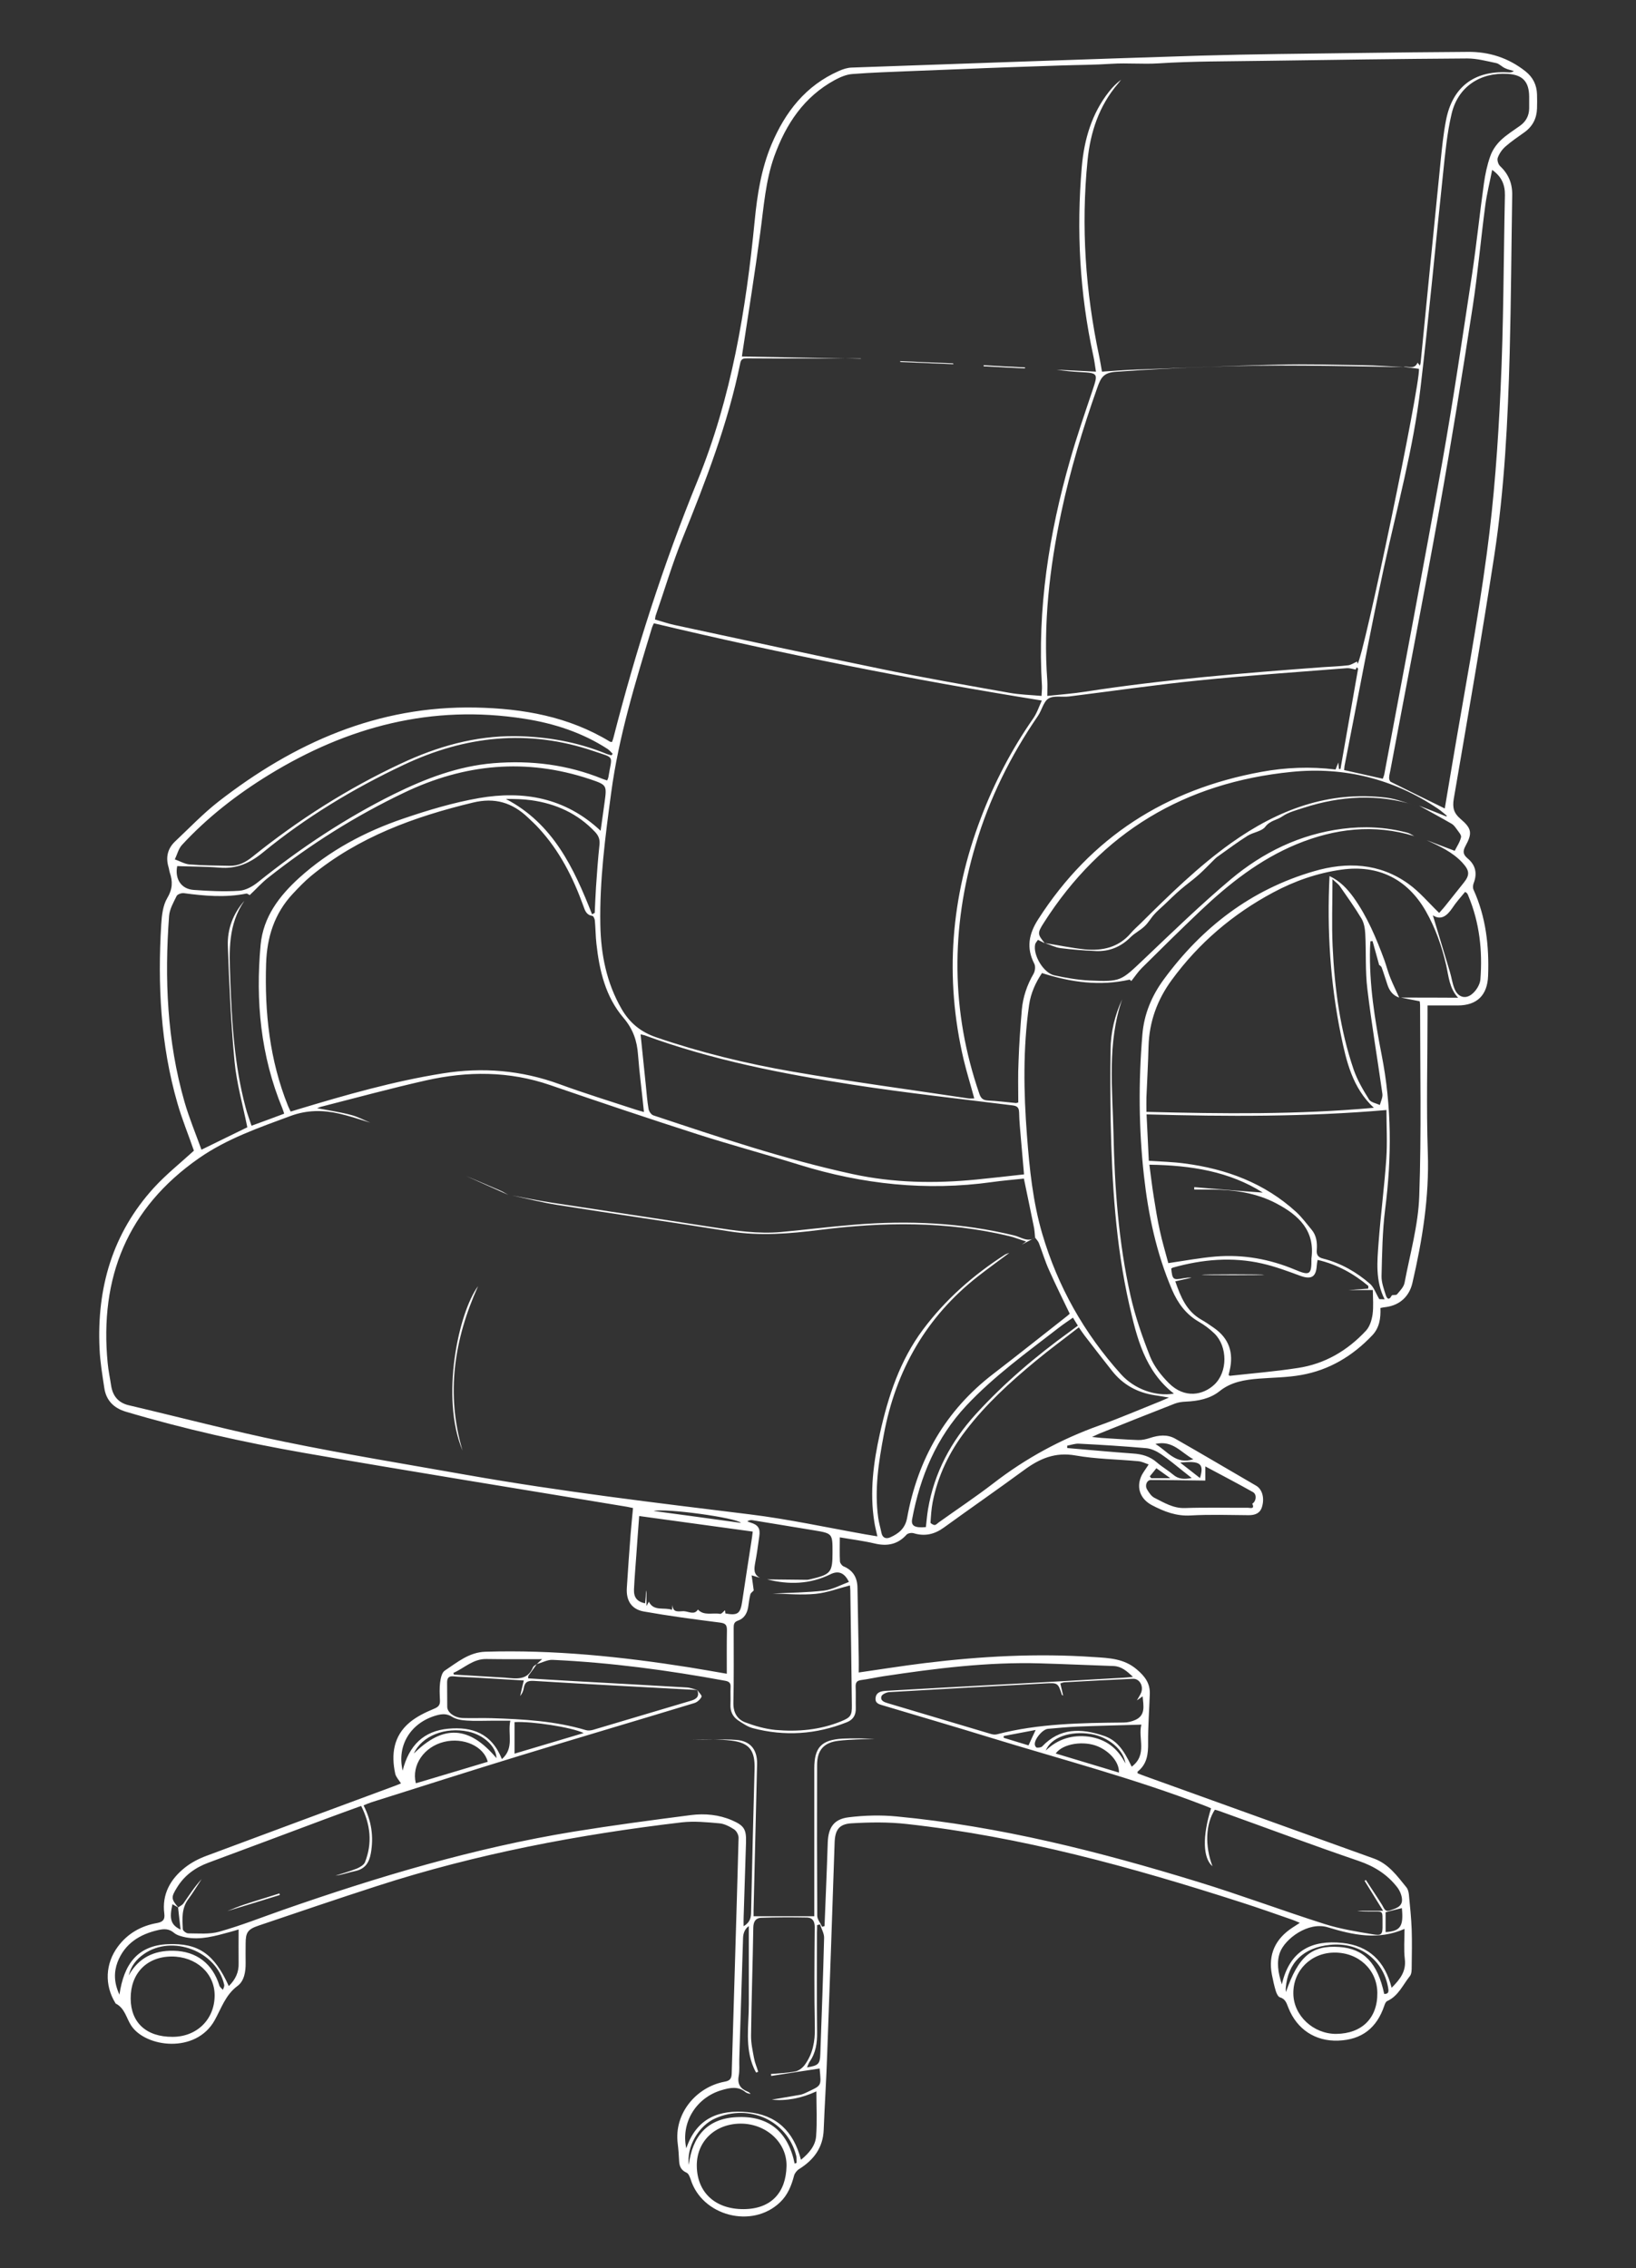 <?xml version="1.0" encoding="UTF-8"?> <svg xmlns="http://www.w3.org/2000/svg" xmlns:xlink="http://www.w3.org/1999/xlink" version="1.1" id="Слой_1" x="0px" y="0px" viewBox="0 0 1166.9 1617.9" style="enable-background:new 0 0 1166.9 1617.9;" xml:space="preserve"><rect x="0" y="0" width="1166.9" height="1617.9" fill="#333333" stroke="none"/> <style type="text/css"> .st0{fill:#FFFFFF;} </style> <g> <path class="st0" d="M138.3,820.8c-9.5,8.7-19.8,16.9-28.5,26.4c-29.6,32.5-40.8,71.5-38.8,114.7c0.4,9.5,2,18.9,3.4,28.2 c1.3,8.7,6.6,14.2,15.1,16.8c41.7,12.4,84.2,21.9,127,29.4c76.8,13.4,153.8,25.7,230.7,38.5c1.6,0.3,3.2,0.7,4.3,0.9 c-0.6,6.4-1.2,12.4-1.7,18.5c-1,12.8-1.9,25.6-2.7,38.4c-0.6,9,3.2,15.3,12.1,16.9c18,3.2,36.2,5.6,54.3,7.9c3.9,0.5,5,1.6,5,5.4 c-0.2,10.1-0.1,20.3-0.1,31.1c-9.4-1.6-18.2-3.2-27-4.6c-48.1-7.6-96.5-12.6-145.3-11.1c-11.6,0.4-20,7.6-28.9,13.5 c-2.1,1.4-2.9,5.5-3.3,8.5c-0.5,4.1-0.3,8.3-0.1,12.5c0.2,3.5-1,4.9-4.5,6.3c-6,2.5-12.2,5.5-17.2,9.7 c-11.4,9.6-13.2,22.6-10.2,36.5c0.5,2.3,2.5,4.4,4.1,6.9c-1,0.4-2.4,1.1-3.9,1.6c-45,16.7-90,33.3-134.9,50.1 c-5.4,2-10.8,4.8-15.2,8.3c-10.5,8.3-16.6,19.1-14.8,33c0.5,4.1-0.9,5.8-5.1,6.6c-11.4,2-21,7.4-28,16.8c-9,12.1-9.7,27.5-1.8,40.3 c0.1,0.1,0.1,0.4,0.3,0.4c6.5,3.3,7.5,10.4,11,15.7c10.3,15.6,46.1,20.2,59.5-3.8c4.8-8.6,7.7-18.1,16.3-24.5 c4.8-3.5,5.9-10.2,5.8-16.5c-0.1-4.5,0-9,0-13.5c0-8.2,1.4-10.4,9.4-13.1c28.1-9.5,56.2-19.1,84.4-28.2 c70.8-22.9,143.6-36.7,217.3-45.4c8.8-1,17.9-0.1,26.8,0.7c3.6,0.3,7.4,2.3,10.5,4.3c1.7,1.1,3.2,3.9,3.2,6 c-1.5,56-3.3,111.9-4.9,167.9c-0.1,3.8-1.1,5.4-5.1,6.1c-20.2,3.8-36.2,22.7-33.4,44.2c0.5,4.1,0.8,8.3,1,12.5 c0.2,3.8,1.5,6.5,5.3,8.2c1.4,0.6,2.3,3,2.9,4.7c8.1,26.2,43.8,35.5,63.7,16.5c5.5-5.2,8.2-11.9,10.1-19.2c0.5-1.7,2-3.6,3.6-4.6 c10.4-6.5,17-15.2,17.5-27.9c0.7-18,1.9-36,2.5-54c1.9-50.3,3.6-100.6,5.3-150.9c0.3-8.9,3-13.2,11.8-13.8 c13.2-0.8,26.7-1,39.8,0.5c81.7,9,160.5,30.8,238.5,55.9c12.2,3.9,24.3,8.2,36.4,12.4c1.5,0.5,3,1.2,5.3,2.2 c-2.2,1.4-3.6,2.4-5.1,3.3c-12.3,8-17.6,19.1-14.8,33.7c0.8,3.9,1.6,7.8,2.8,11.7c0.5,1.6,1.6,4,2.9,4.4c4.1,1.2,4.8,4.4,6.1,7.6 c6.1,15.3,19.2,23.9,35.5,23.3c16.7-0.6,27.5-8.9,32.9-25c0.4-1.2,1-2.7,2-3.2c8-3.6,11.2-11.6,16.2-17.8c1.3-1.6,1.3-4.4,1.3-6.7 c0.1-8.8,0.3-17.7,0-26.5c-0.3-8.4-1.2-16.8-2-25.1c-0.2-1.8-0.7-3.8-1.8-5.1c-6.6-8.1-12.7-16.7-23.2-20.5 c-54.6-19.6-109.1-39.3-163.6-58.9c-1.7-0.6-3.4-1.3-4.9-1.9c0-0.7-0.1-1.1,0-1.2c6.8-5.3,7.6-12.6,7.5-20.6 c-0.1-11.6,0.8-23.1,1.2-34.7c0.3-7.7-3.5-12.7-9.3-17.6c-9.1-7.8-19.8-8.1-30.5-8.8c-40.4-2.8-80.6-0.6-120.7,4.3 c-15.3,1.9-30.6,4.3-47.1,6.7c0-3.7,0.1-7.3,0-10.9c-0.3-16.5-0.6-33-0.9-49.5c-0.1-7.3-3.1-12.4-9.9-15.3 c-1.2-0.5-2.5-2.3-2.6-3.5c-0.3-5.5-0.1-10.9-0.1-17.2c8.7,1.5,16.9,2.5,24.9,4.4c8.9,2.1,16.4,0.7,22.7-6.3c1-1.1,3.7-1.5,5.2-1 c8,2.4,14.9,0.7,21.6-4.2c18.9-13.7,38.1-27,56.9-40.8c11.1-8.2,22.2-13.1,36.8-10.5c14.7,2.6,29.8,2.7,44.8,4.1 c2.4,0.2,4.8,1.4,7.4,2.3c-2.2,3.5-4.3,6-5.5,8.9c-3.3,8.1-0.3,15.9,7.9,20.2c8.6,4.5,17.3,7.9,27.5,7.3 c13.8-0.8,27.7-0.3,41.5-0.2c4.5,0,8-1.3,9.4-5.8c2-6.4,0.2-12.7-4.1-15.2c-19.3-11.2-38.5-22.6-57.8-33.6 c-5.7-3.2-11.8-2.5-17.9-0.5c-2.7,0.9-5.7,1.6-8.6,1.5c-8.7-0.3-17.3-1-25.9-1.5c-1.8-0.1-3.5-0.4-6.9-0.7c2.7-1.2,3.9-1.9,5.2-2.4 c17.9-7.2,35.9-14.4,53.9-21.4c2.4-0.9,5.1-1.3,7.8-1.4c8.7-0.4,17.2-2,24-7.4c8.3-6.7,18-8.2,28-9c10.1-0.8,20.4-0.8,30.3-2.6 c20-3.5,36.7-13.6,50.6-28.2c5.2-5.4,6.2-12.3,5.9-19.6c1.6-0.3,2.9-0.6,4.2-0.7c9.7-1.4,16.4-7.6,18.6-17.1 c7.1-30.6,12.1-61.3,11-93c-1.1-32.8-0.2-65.7-0.2-98.5c0-2,0-3.9,0-6.5c7.6,0,14.5,0,21.5,0c13.8,0,21.2-7.3,21.7-21.1 c0.8-21.2-1.5-41.9-10.4-61.5c-0.6-1.3-0.4-3.3,0.1-4.6c2.7-6.9,1.4-12.9-4.2-17.6c-3.2-2.7-3.8-4.9-1.7-8.8 c5.1-9.3,4.6-12.6-3.5-19.5c-4.8-4.1-5.8-8-4.8-14.2c9.9-57.8,20-115.6,28.9-173.5c7.3-47.8,9.7-96.1,11-144.5 c1-37.6,1.2-75.3,1.8-113c0.1-8.2-2.7-14.8-8.7-20.5c-1.3-1.2-2.2-4.3-1.6-5.9c1.1-3,3.1-5.9,5.5-8c4.2-3.7,9-6.9,13.6-10.2 c5.8-4.2,8.7-9.9,8.9-17c0.1-3.3,0.1-6.7,0-10c-0.2-6.7-2.9-12.2-8.2-16.4c-12.1-9.6-26-14.1-41.3-13.9 c-26.2,0.2-52.3,0.4-78.5,0.8c-37.5,0.5-75,0.8-112.5,1.9c-82.8,2.6-165.5,5.6-248.3,8.5c-3.1,0.1-6.2,1.1-9.1,2.4 C574.7,61,560.1,79.8,550.3,103c-7.3,17.4-10.2,35.8-12,54.4c-6.2,63.6-16.6,126.4-40.9,185.8c-24.4,59.7-43.9,120.8-59.9,183.2 c-0.2,0.9-0.6,1.8-1,2.9c-0.7-0.1-1.2-0.1-1.5-0.3c-29.4-17.9-61.9-23.6-95.7-24.3c-69.9-1.4-129.6,25.2-183.5,67.1 c-11,8.6-20.7,18.8-30.9,28.4c-5.3,5-6.8,11.3-4.7,18.3c0.4,1.3,0.5,2.6,0.9,3.9c2.2,6.4,2,11.8-1.8,18.2 c-3.1,5.2-3.9,12.3-4.3,18.7c-2.6,43.2-0.5,86,11.6,127.8C129.9,798.6,134.5,809.7,138.3,820.8z M893.2,1072.6 c2,4.2-1.6,2.9-3.2,2.9c-14.9,0.1-29.9-0.3-44.8,0.2c-8.4,0.3-15-3.9-21.8-7.3c-2.2-1.1-3.9-3.7-5.2-5.9c-1.8-2.9-0.2-6.8,2.7-6.8 c12.9,0,25.9,0.3,38.8,0.4c0-3.1,0-6.1,0-10.1c11.8,6.3,23.1,12.2,34.1,18.4C896.6,1066.1,896,1071,893.2,1072.6z M542.1,1125.5 c-4.9-2.5-4.2-6.6-3.4-11c1.2-6.2,2-12.5,2.9-18.8c0.8-5.5-0.9-8-6.2-9.6c-0.8-0.2-1.6-0.6-2.4-0.9c1.4-0.9,2.6-1,3.8-0.8 c14.6,2.4,29.2,4.8,43.8,7.2c13.2,2.2,13.2,2.3,13.2,15.6c0,14.4-1.1,15.8-15.4,19.2c-1,0.2-2,0.5-2.9,0.5 c-9.4-0.1-18.9-0.2-28.3-0.3c15.4,3.9,30.5,3.5,45-3.6c5.6-2.8,10-1.4,13.3,5.4c-5.9,2.2-11.7,5.4-17.7,6.2 c-12.1,1.4-24.4,1.5-36.7,2.1c10.2,0.2,20.6,1.2,30.7,0.2c8.2-0.8,16.2-3.9,24.4-6c0.1,1,0.3,2.3,0.3,3.6 c0.4,27.3,0.8,54.6,1.1,81.9c0.1,7.3-0.9,8.7-7.8,11.5c-15,6.1-30.7,7.5-46.6,6.1c-7.3-0.7-14.7-2.8-21.6-5.4 c-5.8-2.2-8.6-7-8.5-13.8c0.4-17.8,0.2-35.6,0.2-53.4c0-2.5,0.1-4.4,3.1-5.4c4.3-1.5,6.4-5,7.2-9.4c0.5-3.1,0.8-6.3,1.6-9.3 c0.3-1.1,1.6-1.9,2.4-2.8c-0.4-3.3-0.9-6.6-1.5-10.8C539.4,1124.7,540.7,1125.1,542.1,1125.5z M174.3,642.6 c-8.1,9.1-12.2,20.2-11.8,32c1,27.6,2.2,55.2,4.8,82.7c1.5,15.6,5.9,30.9,9.1,46.8c-9.9,4.9-20.8,10.1-32.7,16 c-4.2-11.6-8.8-22.7-12.1-34.1c-12.5-43.5-14.3-87.9-11-132.7c0.4-4.9,3.2-9.7,5.4-14.2c0.6-1.2,3.4-2.2,5.1-2 c14.9,2,29.7,3.3,44.6,0.3c0.7-0.1,1.6,0.7,2.4,1.1c4.5-4.2,8.6-8.9,13.4-12.6c30-23.7,62.2-44,96.8-60.5 c43-20.6,87-24.8,132.5-9.6c12.1,4.1,12.1,4.2,10.4,16.7c-0.9,6.5-1.8,12.9-2.8,20.1c-25.3-23.7-55.1-28.8-86.8-23.3 c-18.3,3.2-36.3,8.6-53.9,14.6c-27.3,9.3-52.6,22.7-74.2,42.2c-14.2,12.9-25.7,27.8-27.6,47.8c-3.7,40,0,79.2,15.5,116.7 c0.5,1.2,0.8,2.4,1.3,3.8c-7.8,2.9-15.2,5.7-23.3,8.6c-1.5-4.6-3.1-8.7-4.2-13c-8.1-30.3-9.9-61.4-11-92.6 C163.5,678.4,162.6,659.4,174.3,642.6z M1012.2,574.7c7.8,4.3,15.6,8.5,23.2,12.9c1.4,0.8,2.5,2.3,3.5,3.7c1.3,1.9,3.6,4.3,3.2,5.9 c-0.8,3.6-3.1,6.8-4.5,9.7c-7.1-2.7-13.6-5.1-20-7.6c9.2,4.3,18.4,8.4,25.5,16.1c5,5.5,5.5,8.6,0.9,14.3 c-4.5,5.6-8.9,11.2-13.4,16.8c-1.5,1.9-3.2,3.6-4.1,4.7c-7.6-7.3-14-15.1-22-20.8c-20.6-14.8-43.9-15.8-67.4-8.9 c-44.7,13-79.7,39.9-107,77.1c-8.6,11.7-14.1,24.7-15.3,39.5c-2.8,33.5-2.6,66.9,1.1,100.3c3.1,28.1,8.9,55.5,20.1,81.7 c4.2,9.7,10,17.5,19.2,22.8c4,2.3,7.8,5.2,11.1,8.4c9.3,9.2,9.5,27.3-0.2,36.4c-7.8,7.3-21,10.3-32.4-1.1c-5.4-5.4-10.6-12-13.4-19 c-5.6-14.2-10.7-28.8-14-43.6c-8.5-38-11.3-76.8-12.1-115.6c-0.7-32-4.6-64.3,6.2-95.6c-5.3,11.5-8.2,23.6-8.3,36.2 c-0.2,17-0.2,34,0.1,50.9c0.9,43.8,3.5,87.6,13.2,130.5c5.4,23.7,11.1,47.5,31.9,63.7c-13.2,2.2-28.3-3.3-37.7-13.8 c-26.3-29.2-45.1-62.5-56.2-100.2c-6.7-22.8-9.1-46.4-10.9-70c-2.4-31.1-2.9-62.2,1.5-93.2c1.2-8.5,4.7-16.1,9.2-22.8 c20.9,6.7,41.4,9.4,62.4,4.7c0.3-0.1,0.8,0.6,1.3,1c2.5-3.1,4.7-6.5,7.5-9.3c13.8-13.7,27.7-27.4,41.8-40.8 c20.4-19.3,42.3-36.6,68.6-47.5c27.2-11.2,55.2-14.6,83.9-5.8c-1.7-0.9-3.4-2.1-5.2-2.5c-15.2-4-30.6-4.7-46.1-2.7 c-30.2,3.9-56.6,16.8-79.5,36c-21.5,18.1-41.7,37.7-62.1,57.1c-16.4,15.5-16.1,16.1-38.8,15.1c-8.4-0.4-16.8-1.9-25.1-3.7 c-7.6-1.7-15.1-14.3-13.6-21.9c0.3-1.4,1.5-2.5,2-3.4c2,1,3.5,1.7,4.9,2.4c-5.2-6.3-5.4-7.2-0.8-14.4 c41.3-64.9,100.8-100.2,176.8-107.8c37.7-3.8,72.8,5,104.5,26.3c2.2,1.5,4.2,3.3,6.3,5c-0.1,0.2-0.3,0.3-0.4,0.5 C1025.3,579.8,1018.8,577.3,1012.2,574.7z M999.3,711.6c4.3,0.9,8.7,1.7,13.3,2.6c0.1,0.7,0.3,1.6,0.3,2.6c0,45.5,1,91-0.6,136.4 c-0.7,20.7-6.6,41.3-10.5,61.9c-0.6,3-3.3,5.7-5.4,8.2c-0.7,0.8-3.4,0.1-3.8,0.9c-2.1,4.1-3.6,1.5-4.2-0.5c-1.4-4.4-3.1-9-3-13.5 c0.4-16,0.6-32,2.6-47.8c4.7-36.8,4.7-73.3-2.5-109.8c-4.9-25.2-9-50.5-8.3-76.3c0-1.6,0.2-3.2,0.3-4.9c0.5,0,1-0.1,1.5-0.1 c1.5,5.5,3,11,4.7,17c0.1,0.1,1.4,0.8,1.8,1.8c1.5,4.1,2.7,8.2,4.1,12.3c1.4,4.3,3.9,7.7,8.4,9.2c-2.1-4.7-4.4-9.3-6.3-14 c-1.7-4.2-2.8-8.6-4.3-12.8c-5.8-15.7-12.2-31-22-44.7c-4.5-6.2-9.7-11.7-17.1-15.2c-1.9,38.5,0.5,76.1,8.1,113.3 c3.9,18.9,8.2,37.7,23.5,52c-54,4.9-107.7,4.3-162.2,2.9c0-4-0.1-7.1,0-10.3c0.5-12.1,1.2-24.3,1.5-36.4 c0.5-17.6,6.2-33.2,16.5-47.3c19.3-26.4,43.6-47.1,72.4-62.5c15.3-8.2,31.6-13.9,48.9-16.3c26.1-3.6,46.8,6.7,59.9,29.5 c6.9,12.1,11.5,25.1,14.6,38.7c1.8,8,2.2,16.4,8.5,23.2C1025.9,711.6,1012.6,711.6,999.3,711.6z M738.3,882.8 c0.9,1.3,2.1,2.4,2.7,3.9c2.5,6.5,4.5,13.3,7.4,19.6c4.6,10.3,9.6,20.4,14.6,30.8c-0.5,0.4-1.1,1-1.7,1.5 c-17.6,13.8-35,27.7-52.7,41.3c-34.2,26.2-54,60.9-61.6,102.9c-1.4,7.5-6,11.1-12,13.8c-3,1.3-5.5,0.5-6.3-3.2 c-0.7-3.6-1.8-7.1-2.3-10.7c-2.8-20.1,0.3-39.8,4-59.5c8.6-45.9,30.3-83.9,67.2-112.8c7.3-5.7,14.8-11.1,22.3-16.7 c-1.1,0.4-2.2,0.7-3.2,1.3c-22.5,14.5-42.2,31.8-58.3,53.3c-16.6,22.2-24.9,47.7-30.8,74.2c-4.6,20.7-7.4,41.7-4,63 c0.5,3.4,1.4,6.7,2.2,10.4c-3.2-0.5-5.8-1-8.4-1.4c-27.6-4.9-55-10.9-82.7-14.3c-67.4-8.3-134.8-16.3-201.6-28.1 c-43.5-7.7-87-14.8-130.3-23.7c-37.2-7.6-73.9-17.3-110.9-26c-7.3-1.7-11.4-6.4-12.6-13.8c-0.8-5.4-2-10.8-2.5-16.3 c-5.9-60.9,14-110.4,64.9-146c20-14,42.9-21.9,65.6-30.3c11.7-4.3,23.1-4.3,34.8-1.6c7.4,1.7,14.7,4.2,22,6.4 c-4.7-1.9-9.2-4.4-14.1-5.6c-7.6-2-15.4-3.1-23.8-4.7c1.6-0.6,2.4-1,3.4-1.2c24.7-6.3,49.3-13,74.1-18.6 c29.7-6.7,59.4-6.8,88.7,3.3c34.9,12,70,23.8,105.2,35.1c24.1,7.7,48.6,14.3,72.7,21.8c44.9,13.9,90.5,18.8,137.2,12.3 c7.7-1.1,15.4-1.7,22.8-2.5c2.4,11.8,4.8,22.8,7,33.9C737.9,877,738,879.9,738.3,882.8z M382.9,1187c3.8-1,7.6-3.2,11.3-3 c41.3,1.9,82.3,7.4,123,14.9c2.7,0.5,4.1,1.5,3.9,4.5c-0.2,4.2,0.1,8.3-0.1,12.5c-0.2,4.8,1.6,8.6,5.4,11.2 c3.3,2.2,6.8,4.6,10.5,5.6c22.8,6,45.2,4.5,67.1-4.2c4.6-1.8,6.6-5.3,6.4-10.2c-0.1-5,0.1-10-0.1-15c-0.1-3,0.7-4.5,4-4.9 c5.3-0.7,10.5-1.9,15.8-2.7c37.1-5.6,74.3-10.3,111.9-9.2c17.5,0.5,34.9,1.3,52.3,1.9c5.5,0.2,9.3,3.5,13.8,7.7 c-2.8,0.3-4.5,0.5-6.3,0.6c-17.5,1-35.1,2-52.7,3c-13.1,0.7-26.3,1.4-39.4,2.1c-26,1.4-51.9,2.8-77.8,4.3c-3.4,0.2-7,0.9-7.4,5.2 c-0.4,4.1,3.2,4.5,6,5.4c24.9,7.5,49.8,14.7,74.7,22.4c51.4,15.8,103.5,29.4,153.8,48.8c1.6,0.6,3.3,1.3,4.8,2 c-6.3,20.1-5.8,35.6,1,41.3c-5.5-14.5-4.9-30.2,1.7-40.3c1.2,0.3,2.4,0.6,3.7,1.1c32.9,11.8,65.7,24.1,98.8,35.4 c11.2,3.8,20.4,9.6,27.5,18.7c1.9,2.4,3.4,5.9,3.5,8.9c0.2,5.1-4.5,6.3-8.4,7.7c-3.8,1.4-4.3-1.4-5.7-3.7c-3.8-6.1-7.8-12-11.7-18 c-0.3,0.2-0.6,0.4-0.9,0.6c4.2,6.7,8.3,13.5,13.2,21.4c-7.4,0-13,0-18.5,0c2.8,0.5,5.7,0.5,8.5,0.5c10.7,0.2,9.5-1.7,9.6,9.5 c0.1,6.9-0.5,7.9-7.3,6.7c-11.5-1.9-23.1-3.8-34.1-7.3c-30.2-9.6-59.8-20.7-90.1-30c-70.3-21.6-141.5-39.7-215-46.7 c-11.3-1.1-23-0.8-34.3,0.6c-10.6,1.3-14.5,7.3-14.9,18c-0.4,11.7-0.8,23.3-1.3,35c-0.3,8.2-0.7,16.4-1,24.6 c-0.6,0.2-1.1,0.3-1.7,0.5c-1.2-2.6-3.5-5.3-3.5-7.9c-0.2-35.8-0.2-71.7-0.1-107.5c0-10.6,4.8-16.1,15.4-17.3 c8.5-1,17.1-1,25.7-1.4c-7.7-0.2-15.3-0.5-23-0.1c-15.1,0.9-20.1,6.3-20.1,21.3c0,33.5,0,67,0,100.5c0,1.9,0,3.8,0,4.9 c-14.8,0-28.8,0-43.3,0c0-1.1,0-2.7,0-4.3c0.8-34.8,1.7-69.6,2.5-104.4c0.2-10.2-4.8-16.4-14.9-17.1c-10.4-0.7-20.9-0.2-31.3-0.2 c9.3-0.3,18.7-0.4,27.9,0.7c12.9,1.6,16.9,7.1,16.5,20.3c-0.9,34.3-1.8,68.6-2.5,102.9c-0.1,4.1-1.5,6.9-5.3,9.2 c0-2.3-0.1-4.3,0-6.2c0.6-17.8,1.1-35.6,1.7-53.5c0.3-9.4-1.3-12.1-10.1-15.9c-9.3-4-19.2-4.9-29-3.7c-27.9,3.6-55.8,7.3-83.6,11.8 c-71.1,11.6-139.8,32.2-207.7,55.9c-15.1,5.3-30,11.2-45.3,15.5c-7,2-14.8,1.2-22.2,1.2c-1.3,0-3.7-1.8-3.8-2.9 c-0.4-7.4-1-14.9,3.9-21.5c3.4-4.6,6.3-9.5,9.5-14.3c-5,5.4-8.9,11.5-13,17.4c-0.9,1.2-2.5,1.9-3.8,2.8c0.6,5.1,1.1,10.1,1.8,15.8 c-7-3.3-8.2-7.7-5.8-18.1c1.4,0.8,2.8,1.6,4.2,2.4c-5.2-6.2-5.3-7.3-0.9-14.4c5.3-8.6,12.9-14.1,22.3-17.6 c27.8-10.3,55.5-20.7,83.3-31.1c8.4-3.1,16.8-6.2,25.7-9.4c6.7,13.3,8.1,26.6,2.7,40.2c-0.8,1.9-3.5,3.5-5.6,4.4 c-5,2-10.3,3.5-15.4,5.1c4.8-0.5,9.3-2.3,13.9-3.2c7.2-1.5,10.1-6,11.3-12.7c2.1-11.9,0.5-23.1-5.2-34.2c2.2-0.9,4-1.7,5.9-2.3 c34.9-11,69.8-22.2,104.8-32.9c41.7-12.8,83.6-25.1,125.3-37.8c2-0.6,4.2-2.6,5.1-4.5c0.4-0.9-2-3.1-3.1-4.8 c1.7,4.3-0.2,6.4-4.3,7.6c-23.3,6.9-46.6,13.9-69.9,20.8c-1.7,0.5-3.7,0.7-5.3,0.2c-21.9-6.5-44.5-7.8-67.2-8.5 c-6.8-0.2-13.7,0.1-20.5-0.1c-5.9-0.2-11-3.9-11.1-7.9c-0.1-5.8,0-11.7-0.1-17.5c0-3.5,1.4-4.7,4.9-4.3c4.8,0.5,9.6,0.5,14.5,0.8 c11.6,0.7,23.2,1.4,35.3,2.1c-1,4-1.8,7.6-2.6,11.1c1.3-1.6,2.2-3.4,2.5-5.3c0.7-4.3,2.4-5.8,7.2-5.5c38.9,2.4,77.8,4.4,116.7,6.5 c-2.5-0.6-5-1.7-7.5-1.8c-26.6-1.6-53.2-3-79.8-4.5c-11.1-0.6-22.1-1.3-33.4-2c0.1-1,0-1.6,0.2-1.9 C378.9,1192.7,380.9,1189.8,382.9,1187c-1,0.7-2.3,1.3-2.7,2.2c-3.9,9.7-12,8.2-19.9,7.5c-0.5,0-1-0.1-1.5-0.1 c-11.7-0.7-23.4-1.4-35.1-2.1c-0.1-0.4-0.2-0.8-0.3-1.2c7.8-3.4,14-10.1,23.6-9.9c12.8,0.2,25.7,0.1,39.7,0.1 C384.7,1185.2,383.8,1186.1,382.9,1187z M1000.9,261.6c3.7,0.5,7.5,1,11.2,1.5c1,11.2-39.3,204.8-43.8,210.4c-0.2-1-0.4-2-0.3-1.6 c-2.4,1-4.4,2.5-6.6,2.7c-5.9,0.7-12,0.9-17.9,1.3c-56.7,4.2-113.3,8.8-169.5,17.5c-8.8,1.4-17.7,2-27,3c0-4.3,0.2-7.6,0-10.9 c-3-40.6,1.6-80.5,10-120.1c6.4-30.2,15.3-59.6,25.6-88.7c2.6-7.4,4.5-10.9,13.4-11.5c44.9-3.2,89.8-4.8,134.8-4.4 c23.5,0.2,46.9,0.7,70.4,1.1c-9.8-0.5-19.6-1.3-29.3-1.4c-20.2-0.3-40.3-0.9-60.5-0.4c-35.1,0.9-70.2,2.4-105.3,3.7 c-6.8,0.3-13.5,0.9-20.1,1.3c-0.7-4.1-1.3-7.6-2-11c-9.8-46.1-13-92.7-8.3-139.6c2-20.2,8.2-39.1,21.8-54.9 c0.8-0.9,1.4-1.8,2.1-2.7c-3.3,2.5-6.1,5.3-8.6,8.5C778.7,81,773.3,99.5,771.6,119c-3.9,45.3-1.5,90.2,8.2,134.7 c0.8,3.5,1.2,7.1,1.9,11.4c-9.9-0.5-18.9-0.9-28-1.4c5.6,0.9,11.3,1.4,16.9,1.7c12.7,0.7,12.7,0.9,8.6,13.2 c-5.5,16.4-11.2,32.8-15.9,49.4c-15.1,52.7-23.5,106.3-20.1,161.4c0.1,2.1-0.2,4.1-0.3,7c-8.1-0.7-15.6-0.9-22.9-2.2 c-29.8-5.3-59.7-10.5-89.4-16.6c-49.9-10.2-99.7-21.1-149.6-31.8c-4.6-1-9.2-2.6-13.8-3.9c0.2-1.3,0.2-2,0.4-2.6 c6.4-18.4,11.9-37.2,19.2-55.2c16.5-40.8,32.4-81.8,41.2-125.1c0.6-3.2,2.4-3.4,4.9-3.4c13.5,0.1,27,0.1,40.5,0.1 c13.5,0,27.1,0,40.6,0c0,0.1,0,0.2,0,0.2c-28.2-0.5-56.4-1.1-84.8-1.6c0.2-1.3,0.2-2.1,0.4-3c4.3-28.5,8.9-56.9,12.7-85.5 c2.5-18.3,3.7-36.8,10-54.4c8.3-22.9,21.1-42.3,43.1-54.3c3.9-2.1,8.3-4,12.6-4.3c13.9-1.1,28-1.5,41.9-2.1 c11.8-0.5,23.6-0.9,35.5-1.4c12-0.5,24-1,36-1.4c11.8-0.4,23.6-0.8,35.5-1.2c12-0.4,24-0.4,36-1.2c11.1-0.7,22.2,0.4,33.4-0.3 c24.8-1.6,49.6-1.4,74.4-1.8c48.6-0.7,97.3-1.4,145.9-1.7c6.9,0,13.8,1.9,20.6,3.3c2.2,0.5,4,2.6,6.2,3.6c2,1,4.3,1.4,6.4,2.1 c-1.7,1.1-3,1-4.3,0.9c-24-1.3-39.5,10.4-44.1,34.1c-1.9,9.8-2.9,19.8-3.9,29.7c-4.8,47.7-9.5,95.4-14.2,143.2 c-0.1,0.6-0.2,1.2-0.5,2.2c-0.7-0.9-1.2-1.4-1.7-2.1C1008.8,263.9,1004.4,261.1,1000.9,261.6z M694.9,783.5c-1.6,0-2.9,0.2-4.2,0 c-41.8-6.3-83.8-11.9-125.4-19.1c-33-5.7-65.5-13.6-97.3-24.5c-11.1-3.8-19-10.4-24.7-20.3c-10.7-18.6-14.7-38.8-15.1-59.9 c-0.6-31.6,3.5-62.8,7.7-94c5.4-40.5,17.4-79.3,29.2-118.2c0.4-1.2,1-2.3,1.3-2.9c91.6,21.8,183.2,40.1,276.7,55.1 c-1.9,4-3.4,8.9-6.3,13c-15.3,22-27.6,45.6-37.1,70.6c-21.5,56.3-26.2,113.9-12.3,172.8C689.6,765.2,692.4,774.2,694.9,783.5z M459.3,793.2c-2.5-0.7-4.1-1.1-5.6-1.6c-18.2-6-36.5-11.6-54.5-18.2c-27.3-10-55-12.3-83.6-7.7c-35,5.6-68.9,15.3-102.7,25.5 c-1.8,0.6-3.7,1.1-5.6,1.7c-0.8-1.7-1.4-2.9-1.9-4.1c-13.1-32.6-16.7-66.6-15.6-101.4c0.6-18.9,5.9-35.7,18.9-49.7 c4.2-4.5,8.5-9,13.2-12.9c33.8-27.8,73.5-42.2,115.4-52.3c15.7-3.8,28.1,0,39.3,10.7c2.6,2.5,5.4,5,7.8,7.7 c14.7,16,24.3,34.9,31.6,55.1c1.2,3.3,2.1,6.7,6.5,7.3c0.8,0.1,1.7,2.2,1.8,3.4c0.5,5.5,0.5,11,1.1,16.4 c2.1,19.2,6.5,37.9,19.2,52.8c7,8.2,9.8,16.6,10.5,26.7C456.1,765.8,457.9,779,459.3,793.2z M726.3,786.4c-0.9,0.2-1.4,0.5-1.8,0.4 c-6.6-0.6-13.3-1.5-19.9-1.8c-3.3-0.2-4.9-1.4-6-4.6c-20.4-59-20.5-118.3-2.7-177.8c9.8-33,24.9-63.5,44.4-91.9 c2.8-4,3.9-10.1,7.5-12.4c3.8-2.3,9.7-0.9,14.7-1.5c30.7-3.8,61.4-8.3,92.2-11.4c35.3-3.6,70.7-6,106.1-8.8c1.9-0.1,3.8,0.6,6.2,1 c0,0.1,0.3-0.7,0.6-1.6c0.4,0.3,0.7,0.6,1.1,0.9c-4.2,23.9-8.4,47.8-12.6,71.7c-0.4,0-0.8-0.1-1.1-0.1c-0.1-1.2-0.2-2.3-0.4-4.6 c-0.9,2.3-1.4,3.6-2,5c-18-2.2-35.6-1.5-53,1.7c-67.8,12.4-121.4,46.4-159,105c-6.8,10.5-8.7,20.5-2.9,31.8c1,1.9,0.6,5.3-0.5,7.2 c-4.7,8.1-7.6,16.7-8.4,25.9c-1,12.1-1.9,24.2-2.3,36.4C726,766.9,726.3,776.7,726.3,786.4z M456.9,737.8c1.6,0.4,2.3,0.5,2.9,0.7 c48.2,17.7,98.4,27.5,148.9,35.3c37.5,5.8,75.2,9.9,112.9,14.6c3.6,0.4,5.2,1.2,5.3,5.2c0.1,6.3,0.8,12.6,1.3,18.9 c0.7,8.2,1.4,16.4,2.2,25.2c-11.7,1.3-22.9,2.6-34.2,3.7c-29.5,2.9-58.9,2.4-88-3.9c-48.4-10.5-95.3-26.3-142.2-41.9 c-1.5-0.5-3.1-2.8-3.4-4.5c-1-5.7-1.4-11.6-2-17.4C459.4,761.9,458.2,750.2,456.9,737.8z M958.7,549.3c0.1-1.2,0.2-2.1,0.3-2.9 c9.3-47.1,17.9-94.2,28-141.1c9.3-42.8,21.1-85.1,26.2-128.7c6-50.9,10.7-102,16.1-153c1.5-14.2,2.8-28.6,6.1-42.5 c4.5-19.1,20.3-29.6,39.9-28.4c10.7,0.6,15.3,5.5,15.4,16.2c0,2.8,0,5.7,0,8.5c-0.1,5.2-2.3,9.3-6.5,12.3 c-4.7,3.4-9.8,6.5-13.9,10.5c-3.2,3.1-6,7.2-7.4,11.4c-2.2,6.2-3.6,12.9-4.5,19.4c-3,21.4-5.2,43-8.4,64.4 c-6.8,44.6-13.3,89.3-21.2,133.7c-13.3,74.4-27.5,148.7-41.4,223c-0.2,1.2-0.8,2.4-1.1,3.4C977,553.4,968.1,551.4,958.7,549.3z M1064.3,121.2c7,4.9,9.2,10.9,9.1,18.1c-1,46.1-0.9,92.3-3.1,138.4c-1.8,39.1-4.6,78.2-9.8,117c-6.7,50.2-16.2,100-24.6,149.9 c-1.8,10.6-3.6,21.3-5.4,32.1c-13.2-6.5-25.9-12.7-38.5-19c-0.7-0.3-1.2-1.8-1.2-2.8c0-1.6,0.5-3.3,0.8-4.9 c11.7-62.4,23.9-124.7,35.1-187.1c8.6-47.9,16.3-95.9,23.7-144c3.7-24,5.8-48.3,9-72.4C1060.5,138.2,1062.6,130,1064.3,121.2z M983.8,926.7c-2.6-4.4-3.8-8.4-6.5-10.8c-9.7-8.5-20.9-14.9-33.5-18.1c-3.7-0.9-4.9-2.7-4.6-6.2c0.4-5.3-0.2-10.4-3.8-14.6 c-3.5-4.2-6.8-8.7-10.8-12.4c-22.6-20.7-49.9-30.8-79.8-34.7c-8.2-1.1-16.5-1.3-25.4-1.9c-0.5-11.1-1.1-21.9-1.6-33.1 c57.5,1.6,114,1.8,171.1-3.1c0,11.5,0.7,23.2-0.1,34.8c-1.4,19.9-4,39.8-5.5,59.7c-1,13.5-2.4,27.3,4.3,40.5 C985.5,926.7,984,926.7,983.8,926.7z M437,537.7c-0.3,0.4-0.6,0.8-0.9,1.1c-1.2-0.4-2.4-0.6-3.6-1.1c-20.8-8.5-42.4-12.3-64.8-12.6 c-28.9-0.3-55.9,7.4-81.8,19.6c-38.1,17.8-73.2,40.2-105.9,66.5c-4.7,3.8-9.8,6.5-15.9,6.4c-9.6-0.2-19.3-0.2-28.9-1 c-3.6-0.3-7-2.4-10.5-3.6c1.7-3.5,2.6-7.6,5.1-10.3c18.2-19.7,39.2-36,62-50c56.1-34.4,116.3-50.4,182.3-40 c21.1,3.3,41.1,9.8,59.2,21.5C434.7,535.1,435.8,536.5,437,537.7z M582.3,1491.8c0,11.1,0.6,21.6-0.2,32c-0.5,6.7-4.9,12-10.8,16.8 c-5.3-20.5-17.6-32.2-38.2-34c-20-1.8-36.1,3.9-43.6,25.8c-4-18.6,7.3-36.3,25.3-41.5c5.8-1.7,11.7-3,17,1.5 c0.9,0.7,2.3,0.9,3.5,1.3c-0.5-0.9-1.2-1.4-2-1.7c-5.1-2-7.5-5.3-6.4-11.2c0.7-3.9,0.3-8,0.4-12c0.9-28.8,1.8-57.6,2.7-86.4 c0.1-3.8,1.6-6.8,4.1-8.5c0,18.5,0,37.1,0,55.7c0,15.2-2.9,30.7,3.5,45.4c0.5,1.2,1.1,2.3,1.7,3.4c0.5-0.2,1-0.4,1.5-0.6 c-1-3.3-2.4-6.4-3-9.8c-1-5.4-2.2-10.8-2.1-16.2c0.3-25.7,1.2-51.3,1.6-76.9c0.1-4.2,1.7-6.7,5.4-6.9c10.9-0.4,21.9-0.4,32.9-0.2 c3.7,0.1,5.5,2.4,5.5,6.7c-0.2,24-0.4,48,0.1,72c0.2,9.7-1.5,18.6-7.2,26.4c-1.6,2.2-4.3,4.2-6.8,4.7c-5.7,1.1-11.5,1.3-17.3,1.8 c0.1,0.5,0.1,0.9,0.2,1.4c11.5-1.8,23-3.6,34.5-5.3c1.2,13,1.7,11.8-9.8,17.3c-1.2,0.6-2.5,1.1-3.8,1.4c-7.2,1.3-14.3,2.4-20.5,3.5 C560.6,1498.8,571.5,1496.8,582.3,1491.8z M976,917.3c0,0.6-0.1,1.2-0.1,1.9c-4.8,0.3-9.7,0.7-14,1c5.1,0,10.6,0,17.3,0 c0,5.7,0.6,11.6-0.2,17.4c-0.6,4.1-2,8.7-4.7,11.6c-13.2,14.2-29.3,23.7-48.6,26.6c-16.1,2.5-32.3,3.8-48.5,5.6 c-0.2,0-0.5-0.3-0.8-0.5c0-0.2-0.1-0.3,0-0.5c0.2-1,0.5-1.9,0.7-2.9c2.9-12.5-0.4-22.7-11.1-30.2c-3-2.1-6-4.2-9.2-6 c-10.5-6-14.7-16.2-18.5-27.3c4.1-0.9,7.9-1.8,11.6-2.6c-2-0.2-4,0.1-5.9,0.4c-7.2,1.4-7.8,1-8.6-6.9c0.4-0.2,0.8-0.6,1.2-0.7 c21-5.9,42.3-7.8,63.7-2.9c9.2,2.1,18.1,5.4,27,8.7c7.9,2.9,11.4,1,11.9-7.2c0.1-1.3,0.3-2.5,0.6-4.1 C953.7,901.9,965.5,908.5,976,917.3z M833.8,996.9c-2.8,1.2-4.3,1.9-5.8,2.5c-14.5,5.8-28.9,12-43.6,17.3 c-27.5,9.8-52.8,23.5-75.9,41.4c-12.6,9.7-26,18.6-39,27.9c-0.9,0.7-1.9,1.8-2.9,1.8c-1,0-2.9-1.2-2.9-1.7 c0.3-4.8,0.6-9.6,1.5-14.4c3.7-19,11.9-36,23.6-51.2c14.3-18.8,31.7-34.6,49.8-49.6c10-8.3,20.4-15.9,30.9-24.1 c1.7,2.5,2.9,4.3,4.2,6c6.5,8.4,13,16.9,19.6,25.2c7.7,9.7,17.8,15.3,30.1,17.2C826.4,995.6,829.4,996.2,833.8,996.9z M851.8,846.8 c0,0.6,0,1.2,0,1.7c4,0,8,0,12,0c16.3,0.1,32.3,2.3,46.9,10.1c15.5,8.2,27.4,19.2,24.7,39.1c0,0.2,0,0.3,0,0.5 c0.1,11.1-1.3,11.9-11.7,7.5c-18.1-7.6-37-11-56.6-9.4c-11,0.9-22,3-33.8,4.7c-1.9-7.3-4.3-15.1-6-23c-1.8-8.1-3.1-16.3-4.4-24.5 c-1.2-7.3-2-14.7-3.1-22.7c29.7,0.4,57.1,4.8,80.9,19.9C884.9,849.6,868.4,848.2,851.8,846.8z M433.1,556.7 c-1.2-0.4-2.3-0.7-3.3-1.1c-25-10.2-51-13.4-77.9-11.2c-25.2,2.1-48.2,10.9-70.6,21.9c-34.8,17.2-66.9,38.6-97.1,62.8 c-3.8,3.1-8.9,6-13.6,6.3c-10.7,0.7-21.6,0.2-32.4-0.6c-9.1-0.6-13.6-8-11.8-17c10.1,0.4,20.2,0.3,30.2,1.1 c12.1,1,21.5-3.1,30.9-10.8c30.6-25.1,64.4-45.5,100.2-62.4c44.1-20.9,89.2-25.8,135.8-9.9c15.5,5.3,13,2.4,10.4,18.8 C433.7,555.3,433.4,555.9,433.1,556.7z M479.3,1148.3c-5.7-2-13,1.3-16.5-5.8c-0.3,0.5-0.6,1.2-1.7,3.1c0-4.8,0-8,0-11.2 c-0.5,1.5-0.4,3-0.5,4.5c-0.1,1.6-0.3,3.2-0.5,4.8c-5.8-1.3-8.1-4.2-7.9-10c0.4-8.3,1.1-16.6,1.7-24.9c0.6-8.9,1.3-17.8,2-27.4 c27.3,3.7,54,7.4,81,11.1c-0.4,3.1-0.6,5.2-1,7.3c-2.2,14.1-4.4,28.3-6.5,42.4c-1.3,8.9-3.2,10.3-12,8.7c-0.1-1.1-0.2-2.2-0.3-2.3 c-1,0.8-2.5,2.8-3.5,2.6c-5.3-1-11.5,1.6-15.8-3.1c-2.5,4.1-6.6,1.4-9.9,1.2c-3.1-0.2-8.1,1.7-8.2-4.5 C479.6,1145.8,479.5,1146.6,479.3,1148.3z M815,1210c0.6,6.9,2.2,13.4-5.1,16.8c-2.6,1.2-5.6,1.9-8.5,1.9 c-30.3,0.3-60.7,0.7-90.3,8.4c-1.5,0.4-3.3,0.1-4.8-0.4c-24.3-7.2-48.5-14.5-72.8-21.7c-2.7-0.8-5.8-1.8-4.8-5 c0.5-1.5,3.7-2.9,5.7-3c36.9-2.2,73.8-4.2,110.8-6.2c9.4-0.5,9.4-0.4,12.2,8.1c0.1,0.2,0.3,0.3,0.9,0.6c-0.7-3.1-1.3-5.8-2-8.7 c1-0.3,2-0.7,2.9-0.8c16.3-0.9,32.6-1.8,48.9-2.5c4.6-0.2,7.6,5,5.9,9.7c-0.6,1.7-1.7,3.1-3.1,5.7 C812.7,1211.7,813.5,1211.1,815,1210z M530.4,1575.8c-20.3,0.1-33.3-12-33.4-31c-0.1-17.3,12.9-29.8,31.1-30 c18.2-0.1,33.3,13.4,32.9,30.4C560.6,1563.6,550.4,1575.7,530.4,1575.8z M950.4,627.1c2.5,2.4,4.2,3.5,5.3,5.1 c5.3,7.6,10.7,15.2,15.5,23.2c1.8,3.1,2.4,7.2,2.6,10.8c0.7,13.1-0.1,26.4,1.5,39.4c3,24.9,7.2,49.7,10.7,74.6 c0.4,2.5-1.1,5.3-1.8,8c-2.6-1.2-6.4-1.8-7.7-3.9c-4.2-6.7-8.3-13.7-10.9-21.1c-9.8-28.6-13.7-58.3-15.1-88.3 C949.8,659.4,950.4,644,950.4,627.1z M953.1,1450.8c-16.3,0.1-30.4-13-30.6-28.6c-0.3-16.5,12.5-29.3,29.3-29.4 c17.3-0.1,30.5,12.3,30.6,28.8C982.6,1439.5,971.4,1450.6,953.1,1450.8z M93.2,1425.6c-0.1-17.9,11.4-29.8,29-30 c17.6-0.1,31,11.9,30.9,27.9c-0.1,17-12.7,29.4-30,29.4C104.4,1453,93.3,1442.8,93.2,1425.6z M424.2,651.2c-0.6,0.3-1.3,0.6-1.9,1 c-13-33.1-27.8-64.7-61.5-82.3c6.2,0,12.2,0.1,18.1,0.9c17.7,2.5,33.2,9.5,45.6,22.7c2.4,2.6,3.5,5.3,3.1,9 c-1.1,10.1-1.8,20.2-2.5,30.4C424.7,639,424.5,645.1,424.2,651.2z M660.4,1089.3c-8,0.7-10.7-0.9-9.8-5.7 c5.7-30.4,17.3-58.2,38.7-81c19.8-21.1,43.3-38,66-55.6c3.1-2.4,6.4-4.6,10-7.1c1.3,2.1,2.3,3.7,3.5,5.7c-2.1,1.6-4,2.9-5.8,4.3 c-24.1,17.4-46.7,36.6-66.8,58.6c-17.8,19.5-29.9,42-34.3,68.2C661.2,1080.9,660.9,1085.2,660.4,1089.3z M1045,636.2 c0.9,0.6,1.2,0.7,1.4,1c0.4,0.6,0.7,1.1,0.9,1.8c8,19.1,10.2,39.2,8.6,59.7c-0.3,3.4-2.6,7.3-5.2,9.7c-4.9,4.7-10.6,3.3-13.2-3 c-1.6-3.8-2.1-8-3.3-12c-4.1-13.6-8.2-27.2-12.2-40.5c5.8,3.8,10.1,0.4,13.9-5.2C1038.5,643.7,1041.8,640.1,1045,636.2z M992.6,1417.9c-4.8-19-16.2-30-35.2-32c-21.6-2.2-37.5,5.2-43.1,29.6c-2.8-8.6-3.8-16-1.4-22.7c3.5-9.7,20.2-22.4,34.3-18 c17.7,5.4,35.8,9.4,54.6,1.1c0,7.6-0.6,14.6,0.2,21.5C1003.1,1406.2,998.6,1411.9,992.6,1417.9z M163.2,1416.7 c-10.4-23-21.7-30.8-43.4-29.9c-21.9,0.9-31.5,14.5-34.6,36c-4-8.6-4-16-1.4-23.1c5.1-13.3,15.8-20,29.2-23c4.1-0.9,7.5-1,11.1,2 c2.1,1.8,5.4,2.6,8.2,3.2c10.8,2.1,21.1-0.9,31.4-3.7c2.6-0.7,5.2-1.5,6.5-1.9c0,8.2-0.1,16.2,0,24.1 C170.4,1406.6,168.1,1411.9,163.2,1416.7z M296.6,1272c-3.2-13,5.9-26,20.1-29.5c13.8-3.4,28.4,3.1,31.2,14.2 c-14.1,4.2-28.2,8.5-42.4,12.7C302.7,1270.3,299.8,1271.1,296.6,1272z M358,1254.8c-7.5-18.7-21.4-23.2-38.2-21.7 c-17.6,1.6-28.1,11.9-32.6,29.9c-4.3-18.3,6-34.3,24.1-39.4c4-1.1,7.4-1.4,11.3,1.1c2.9,1.8,6.8,2.4,10.4,2.6 c5.8,0.4,11.6,0.1,17.5,0.1c4.2,0,8.5,0,13.5,0C361.9,1237,367.1,1246.7,358,1254.8z M807.2,1260.2c-6.2-13.1-11.2-19.2-20.4-22.2 c-15.7-5.2-30.8-5.6-43.4,7.7c-0.8,0.8-2.6,1-3.9,0.9c-0.5,0-1.4-1.4-1.4-2.2c-0.4-3.8,5.5-10.9,9.4-11.2c7-0.6,13.9-1.3,20.9-1.6 c15-0.6,30-0.9,45.7-1.4C811.5,1239.8,818.7,1251.6,807.2,1260.2z M416.3,1236.2c-17.1,5.1-33.2,9.9-49.3,14.7c0-7.8,0-15.2,0-22.5 C379.4,1227.7,407.9,1232.1,416.3,1236.2z M753,1250.8c5.2-7.3,20.3-9.2,30-5.1c8.8,3.7,15.4,11.5,15.1,18.7 C783.1,1259.8,768.1,1255.4,753,1250.8z M761.2,1032.9c0-0.6,0-1.2,0-1.7c2.8-0.5,5.7-1.6,8.5-1.4c16,0.8,31.9,1.8,47.8,3.2 c3.7,0.3,7.6,2.2,10.8,4.4c5.5,3.7,10.6,8.1,15.8,12.2c1.7,1.4,3.5,2.7,5.9,4.7c-5.6,1-9.5,0.8-13.2-2.4c-3.7-3.1-7.9-5.5-11.6-8.7 c-5-4.4-10.7-6-17.3-6.4C792.3,1035.7,776.8,1034.2,761.2,1032.9z M582.8,1373.2c0.7-0.2,1.4-0.3,2.1-0.5c1,3.2,3,6.5,2.9,9.6 c-0.7,27.6-1.7,55.2-2.7,82.8c-0.2,7.1-1.3,8.3-9.5,9.6c0.7-1.5,1.1-2.9,1.9-4.1c4.4-6.3,5.4-13.3,5.3-20.9 c-0.3-23.8-0.1-47.6-0.1-71.4C582.8,1376.7,582.8,1375,582.8,1373.2z M91.8,1409.1c1.6-6.6,5.4-11.5,10.9-15.3 c20.2-14.1,51.8-2,57.2,21.9c0.3,1.1-0.5,2.5-0.9,3.7c-0.8-1-2.1-1.8-2.5-3c-4.8-15.7-16.4-24.6-32.7-24.9 C109.9,1391.2,98.9,1396.4,91.8,1409.1z M491.3,1544.2c-1.7-12.9,7-28,19-33.2c24.4-10.7,51.3,1.8,57.6,26.7 c0.4,1.6,0.2,3.4,0.3,5.1c-0.5,0.2-0.9,0.3-1.4,0.5c-4.7-22.9-18.8-34.4-41.6-33.1C504.4,1511.2,493.8,1524,491.3,1544.2z M917.2,1421c-0.1-1.6-0.2-2.3-0.1-3c1.5-18,12.6-28.8,31.5-30.7c20.8-2.2,38,10.5,41.5,30.5c0.4,2.4,0.7,4.6-2.8,4.5 c-4.7-22.1-14.5-32.3-32-33.5C935.7,1387.4,926.1,1395.3,917.2,1421z M999.9,1361.1c1.3,13-1,16.4-11.6,17.1c0-4.7,0-9.5,0-14.2 C992,1363,995.8,1362.1,999.9,1361.1z M295.2,1250.8c5.6-12.5,22.3-19.2,38.9-15.6c11.1,2.4,19.9,10.8,20,18.9 C334.7,1231,316.2,1230,295.2,1250.8z M466.2,1077.8c8.5-2.1,59.1,4.8,62.3,8.5C506.9,1083.3,486.5,1080.5,466.2,1077.8z M745.9,1248.7c3.8-9.5,17.5-14.2,32.2-11.8c12.5,2,23.5,11.3,24.6,21c-5.5-11-14.1-17.4-26-19.1 C765,1237.3,754.6,1240.3,745.9,1248.7z M824.1,1030c12.4-2.9,18.3,6.2,27.1,10.9C838.6,1045,832.9,1035.2,824.1,1030z M733.6,1245 c-5.8-1.8-11.8-3.6-17.7-5.4c0-0.4,0-0.9,0-1.3c7.3-1.4,14.6-2.7,22.8-4.3C736.7,1238.3,735.2,1241.4,733.6,1245z M841.8,1043.3 c14.5-1.5,17.2,0.8,14.1,11C851.4,1050.8,847.1,1047.4,841.8,1043.3z M821.1,1054.4c-0.3-0.4-0.7-0.9-1-1.3 c1.5-1.9,3.1-3.7,4.7-5.8c3.3,2.4,6,4.3,9.9,7.1C829.1,1054.4,825.1,1054.4,821.1,1054.4z"></path> <path class="st0" d="M679.8,259.2c-12.6-0.5-25.1-1-37.7-1.6c0,0.2,0,0.4,0,0.6c12.6,0.5,25.3,1.1,37.9,1.6 C679.9,259.7,679.9,259.4,679.8,259.2z"></path> <path class="st0" d="M701.6,261.3c9.8,0.5,19.6,1,29.5,1.5c0-0.2,0-0.4,0-0.7c-9.8-0.5-19.6-1-29.5-1.6 C701.6,260.8,701.6,261,701.6,261.3z"></path> <path class="st0" d="M728.8,887.8c3.2-1.7,6.5-3.4,9.7-5.1c-5.2,3.7-10.1-0.1-14.6-1.3c-37.8-9.3-76-11-114.6-7.8 c-17.4,1.4-34.7,3.6-52.1,5.2c-16.4,1.5-32.5-0.9-48.7-3.4c-38.5-6-77-11.7-115.4-17.6c-9.4-1.4-18.6-3.4-28-5.1 c10.8,2.3,21.6,5.1,32.5,6.8c41,6.5,82.1,12.4,123.1,18.9c21.5,3.4,42.7,1.6,64.1-1.1c45.2-5.7,90.3-6.3,134.9,4.4 c3.8,0.9,7.5,2.4,12.2,3.9C730.7,886.5,729.8,887.1,728.8,887.8z"></path> <path class="st0" d="M329.9,1034.7c-12-40.5-6-79.4,11.1-117.3C326.9,936.5,314.1,997.2,329.9,1034.7z"></path> <path class="st0" d="M362.5,852.3c-2-1.1-3.9-2.3-6-3.2c-8.1-3.5-16.3-7-24.4-10.4C342.2,843.2,352.3,847.8,362.5,852.3z"></path> <path class="st0" d="M162.1,1363.2c12.5-3.8,25-7.6,37.5-11.5c-0.1-0.4-0.2-0.7-0.3-1.1c-8.4,2.7-16.9,5.2-25.3,8 C170,1359.9,166.1,1361.6,162.1,1363.2L162.1,1363.2z"></path> <path class="st0" d="M162.2,1363.2c-8.4,0-16.8,0-25.3,0C145.3,1363.2,153.7,1363.2,162.2,1363.2 C162.1,1363.2,162.2,1363.2,162.2,1363.2z"></path> <path class="st0" d="M745.3,672.7c3.7,1.2,7.3,3.1,11.1,3.6c8.4,1.1,16.9,1.7,25.3,2.1c9.6,0.4,17.8-3,24.7-9.9c3-3,7-4.9,10-7.8 c2.7-2.5,4.5-5.9,7-8.6c2.1-2.4,4.7-4.5,7-6.7c3.9-3.7,7.7-7.5,11.8-11c4.3-3.7,8.9-6.9,13.1-10.7c3.8-3.4,7.3-7.2,11-10.8 c1.2-1.2,2.5-2.2,3.9-3.1c6.5-4.6,12.9-9.4,19.6-13.6c4.1-2.6,10.2-3.1,12.8-6.6c3.4-4.4,8.3-4.6,12.1-7.3c4.4-3,10-4.4,15.2-6.1 c26.3-8.5,52.8-10.1,79.4-1.8c-6.8-1.8-13.4-4.5-20.3-5.4c-41.5-5.1-77.6,8.7-110.8,32.3c-23.7,16.9-44.3,37.2-64.9,57.6 c-2.2,2.2-4.7,4.3-6.7,6.7c-8.8,10.3-20.3,12.8-32.9,11.6C764.2,676.2,754.8,674.2,745.3,672.7z"></path> <ellipse class="st0" cx="879.4" cy="909.3" rx="22.4" ry="0.3"></ellipse> </g> </svg> 